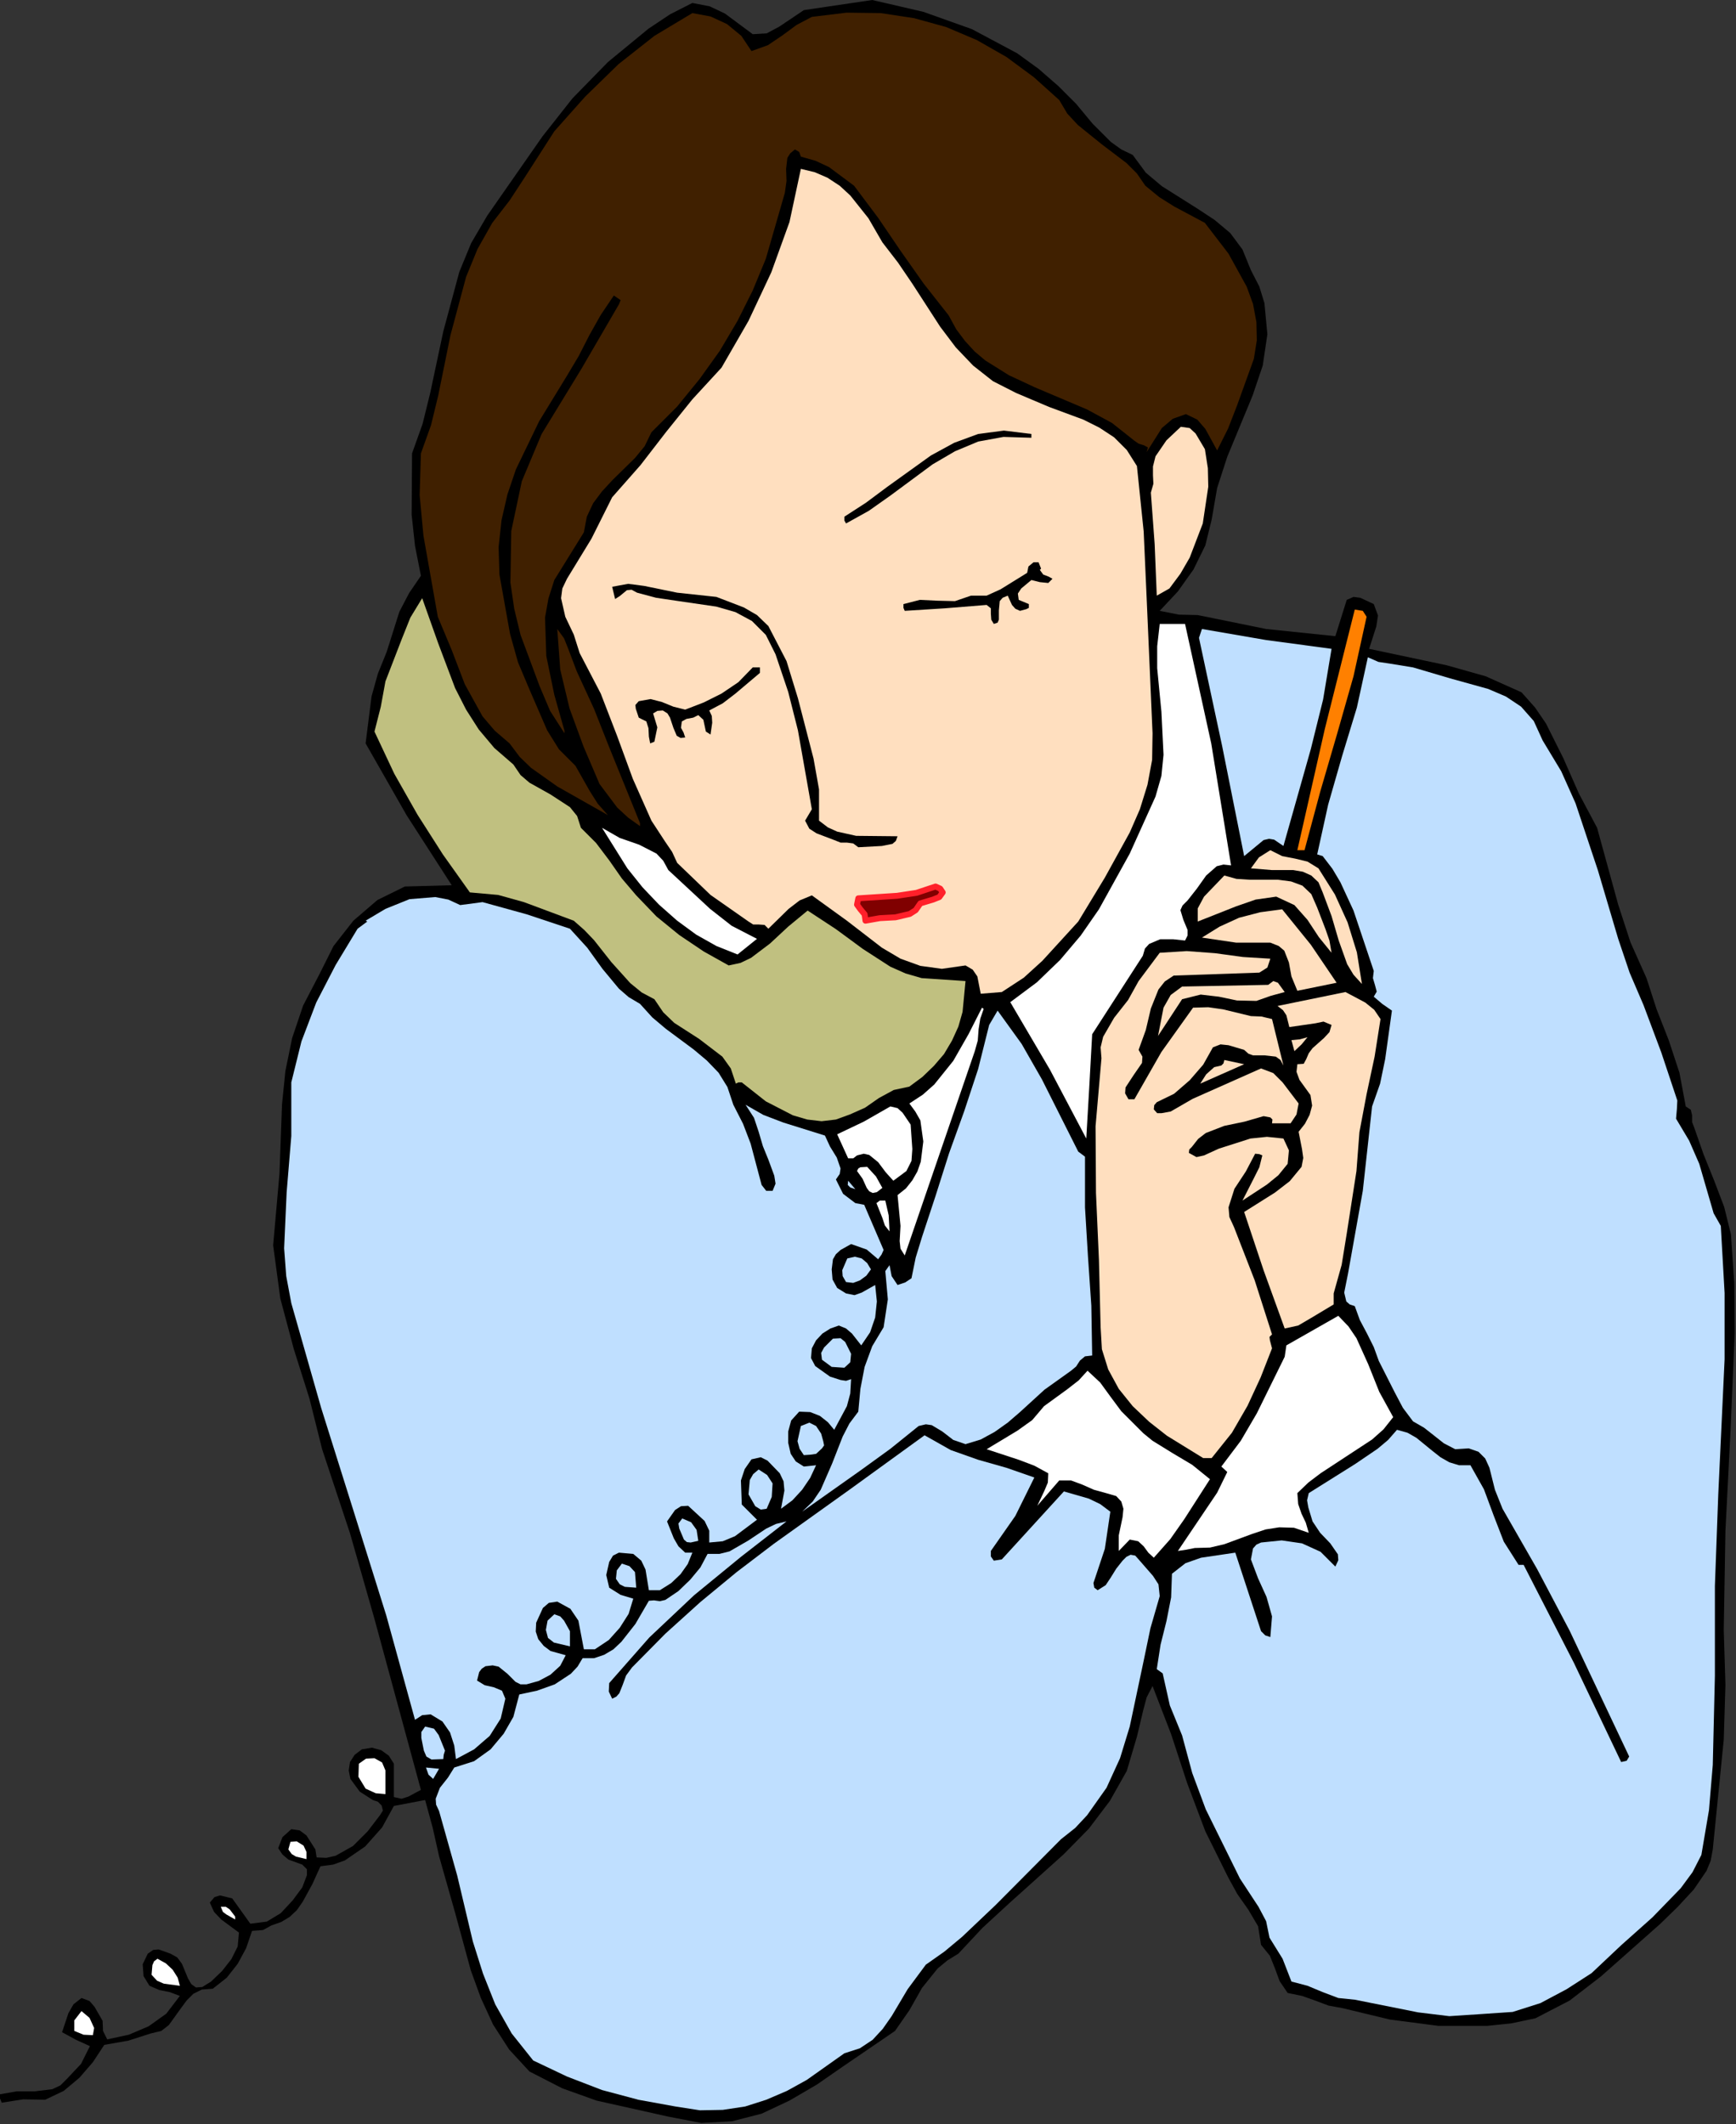 <?xml version="1.0" encoding="UTF-8" standalone="no"?>
<svg
   xmlns:dc="http://purl.org/dc/elements/1.1/"
   xmlns:cc="http://creativecommons.org/ns#"
   xmlns:rdf="http://www.w3.org/1999/02/22-rdf-syntax-ns#"
   xmlns:svg="http://www.w3.org/2000/svg"
   xmlns="http://www.w3.org/2000/svg"
   xmlns:sodipodi="http://sodipodi.sourceforge.net/DTD/sodipodi-0.dtd"
   xmlns:inkscape="http://www.inkscape.org/namespaces/inkscape"
   version="1.0"
   width="104.445mm"
   height="127.813mm"
   id="svg104"
   sodipodi:docname="JBIZ039.WMF">
  <rect width="100%" height="100%" fill="#333333" stroke="none"/>
  <sodipodi:namedview
     pagecolor="#ffffff"
     bordercolor="#666666"
     borderopacity="1"
     objecttolerance="10"
     gridtolerance="10"
     guidetolerance="10"
     inkscape:pageopacity="0"
     inkscape:pageshadow="2"
     inkscape:window-width="640"
     inkscape:window-height="480"
     id="namedview106" />
  <defs
     id="defs6">
    <clipPath
       clipPathUnits="userSpaceOnUse"
       id="clipWmfPath1">
      <path
         d="M 0,0 L 394.656,0 L 394.656,482.976 L 0,482.976 z"
         id="path2" />
    </clipPath>
    <pattern
       id="WMFhbasepattern"
       patternUnits="userSpaceOnUse"
       width="6"
       height="6"
       x="0"
       y="0" />
  </defs>
  <path
     style="fill:#000000;fill-rule:evenodd;fill-opacity:1;stroke:none;"
     clip-path="url(#clipWmfPath1)"
     d="  M 240.672,19.584   L 244.704,23.616   L 248.448,28.128   L 252.576,32.256   L 254.976,33.984   L 257.568,35.232   L 260.544,39.264   L 264.192,42.336   L 272.256,47.424   L 276.192,50.016   L 279.744,52.992   L 282.528,56.736   L 284.448,61.44   L 286.368,65.184   L 287.52,68.928   L 288.192,76.032   L 287.136,83.136   L 284.832,89.952   L 279.072,103.872   L 276.768,110.976   L 275.52,118.176   L 274.08,124.032   L 271.392,129.504   L 267.84,134.496   L 263.712,138.912   L 268.032,139.776   L 272.352,139.872   L 287.904,143.04   L 303.648,144.672   L 306.24,136.416   L 307.776,135.744   L 309.312,135.936   L 312.384,137.376   L 313.344,139.968   L 312.96,142.464   L 311.328,147.552   L 328.992,151.296   L 337.824,153.792   L 345.984,157.44   L 349.056,160.896   L 351.552,164.544   L 355.488,172.416   L 359.04,180.48   L 363.168,188.256   L 367.968,205.728   L 370.752,214.272   L 374.4,222.432   L 376.704,229.536   L 379.488,236.64   L 381.888,243.936   L 383.328,251.616   L 384.48,252.384   L 384.768,253.632   L 384.768,255.168   L 385.248,256.416   L 387.36,262.464   L 389.76,268.416   L 392.064,274.464   L 393.6,280.704   L 394.368,291.936   L 394.464,303.072   L 393.504,325.44   L 392.352,348.096   L 391.968,370.656   L 392.352,383.136   L 391.968,395.616   L 389.472,420.576   L 388.992,423.168   L 388.032,425.472   L 385.152,429.696   L 381.504,433.632   L 377.568,437.472   L 364.032,449.472   L 356.928,454.944   L 349.152,458.976   L 343.68,460.128   L 338.208,460.704   L 327.072,460.704   L 316.032,459.264   L 305.28,456.672   L 302.112,456.096   L 299.04,454.944   L 296.064,453.888   L 292.8,453.216   L 290.976,450.528   L 289.92,447.648   L 288.768,444.768   L 286.752,442.272   L 286.08,438.048   L 283.872,434.304   L 281.376,430.752   L 279.264,426.912   L 274.08,416.448   L 269.952,405.504   L 266.304,394.368   L 262.08,383.424   L 260.736,386.016   L 259.968,388.896   L 258.528,394.944   L 256.224,402.72   L 252.384,409.536   L 247.584,415.872   L 241.824,421.728   L 229.44,432.864   L 223.392,438.432   L 217.92,444.288   L 215.424,445.824   L 213.216,447.648   L 209.664,452.064   L 206.784,457.152   L 203.52,461.856   L 191.712,469.92   L 185.76,474.048   L 179.52,477.696   L 173.184,480.672   L 166.464,482.4   L 159.456,482.784   L 151.968,481.344   L 135.648,477.696   L 127.872,474.912   L 120.384,471.072   L 115.776,466.08   L 112.128,460.416   L 109.344,454.368   L 107.04,448.032   L 103.488,434.976   L 99.84,422.112   L 98.4,415.68   L 96.672,409.344   L 89.568,410.688   L 86.88,415.584   L 83.04,419.904   L 78.432,423.072   L 75.744,424.032   L 72.864,424.416   L 71.04,428.448   L 68.832,432.48   L 67.488,434.4   L 65.856,435.936   L 63.936,437.088   L 61.728,437.856   L 59.808,438.912   L 57.312,439.104   L 55.968,443.04   L 54.048,446.592   L 51.552,449.76   L 48.384,452.256   L 45.888,452.448   L 43.968,453.408   L 42.432,454.944   L 41.088,456.768   L 38.4,460.512   L 36.672,461.856   L 34.272,462.432   L 29.184,464.064   L 23.712,465.024   L 21.12,468.96   L 18.048,472.512   L 14.496,475.488   L 10.272,477.504   L 5.28,477.408   L 0.384,478.176   L 0,477.216   L 0,476.256   L 3.84,475.584   L 7.968,475.584   L 11.904,475.104   L 13.728,474.24   L 15.264,472.704   L 18.432,469.344   L 20.448,465.312   L 17.28,463.872   L 14.112,462.144   L 15.552,457.824   L 16.704,455.808   L 18.528,454.368   L 20.352,455.04   L 21.504,456.384   L 23.328,459.552   L 23.424,461.856   L 24.384,463.776   L 29.28,462.72   L 33.792,460.8   L 37.824,457.92   L 40.896,453.888   L 38.592,453.024   L 36.192,452.544   L 33.984,451.584   L 32.64,449.376   L 32.448,446.688   L 33.6,444.288   L 34.848,443.424   L 36.096,443.328   L 38.784,444.288   L 40.32,445.152   L 41.376,446.592   L 42.72,449.856   L 43.488,451.2   L 44.544,451.968   L 45.984,451.872   L 48,450.624   L 50.496,448.224   L 52.608,445.536   L 54.048,442.656   L 54.336,439.488   L 50.304,436.512   L 48.672,434.784   L 47.712,432.672   L 48.768,431.424   L 50.016,431.04   L 52.8,431.712   L 56.928,437.472   L 60.672,436.992   L 63.84,435.072   L 66.528,432.192   L 68.736,429.216   L 69.792,426.432   L 69.792,425.088   L 68.736,424.032   L 65.568,422.88   L 64.224,421.728   L 63.264,420.288   L 64.224,417.792   L 66.24,415.968   L 68.16,416.256   L 69.696,417.408   L 71.712,420.576   L 72,422.4   L 74.208,422.496   L 76.32,422.016   L 80.256,419.808   L 83.616,416.448   L 86.4,412.8   L 87.072,411.744   L 86.784,410.592   L 85.92,409.728   L 84.768,409.344   L 81.792,407.424   L 79.68,404.544   L 79.296,402.624   L 79.584,400.704   L 80.64,399.072   L 82.272,397.824   L 84.576,397.44   L 86.688,398.016   L 88.416,399.264   L 89.568,401.088   L 89.568,408.672   L 91.296,409.056   L 92.832,408.576   L 95.712,407.04   L 85.152,368.16   L 79.584,348.672   L 73.248,329.568   L 70.368,318.048   L 66.816,306.816   L 63.744,295.296   L 62.112,283.2   L 63.552,266.88   L 64.128,251.136   L 64.896,243.552   L 66.432,236.064   L 68.928,228.672   L 72.672,221.472   L 75.84,215.136   L 80.352,209.376   L 85.824,204.672   L 92.064,201.6   L 102.72,201.312   L 92.448,185.376   L 83.136,169.056   L 84.48,158.4   L 85.92,153.216   L 87.936,148.224   L 90.816,139.104   L 93.024,134.88   L 95.712,130.944   L 94.368,124.128   L 93.6,117.024   L 93.696,103.104   L 96.096,96.384   L 97.824,89.376   L 100.8,75.36   L 104.448,61.824   L 107.136,55.296   L 110.784,49.056   L 123.36,31.008   L 130.176,22.368   L 138.24,14.112   L 147.456,6.528   L 152.352,3.264   L 157.44,0.672   L 161.376,1.44   L 164.832,3.072   L 171.168,7.776   L 174.336,7.584   L 177.216,6.048   L 182.784,2.304   L 198.336,0   L 209.952,2.688   L 220.992,6.624   L 231.264,12.096   L 236.16,15.648   L 240.672,19.584  z "
     id="path8" />
  <path
     style="fill:#402000;fill-rule:evenodd;fill-opacity:1;stroke:none;"
     clip-path="url(#clipWmfPath1)"
     d="  M 240.864,22.752   L 242.688,25.824   L 245.088,28.416   L 250.56,32.832   L 256.128,37.056   L 258.528,39.456   L 260.448,42.24   L 263.616,44.832   L 266.976,46.944   L 273.984,50.688   L 279.36,57.696   L 283.488,65.184   L 284.928,69.12   L 285.696,73.248   L 285.792,77.376   L 285.12,81.6   L 281.28,92.256   L 279.264,97.44   L 276.768,102.432   L 274.08,97.536   L 272.256,95.424   L 269.664,94.176   L 266.688,95.232   L 264.192,97.344   L 260.736,102.816   L 261.024,101.76   L 260.16,101.28   L 258.912,100.896   L 257.952,100.224   L 252.864,96.192   L 247.2,93.12   L 235.2,88.032   L 229.44,85.344   L 224.064,81.984   L 221.664,79.968   L 219.456,77.568   L 217.44,74.88   L 215.712,71.712   L 210.048,64.512   L 204.768,57.024   L 199.68,49.536   L 194.208,42.24   L 188.544,38.016   L 185.472,36.576   L 182.112,35.616   L 181.728,34.56   L 180.768,33.984   L 179.712,34.848   L 179.04,35.904   L 178.752,38.4   L 178.848,41.184   L 178.464,43.872   L 174.144,58.848   L 171.168,66.048   L 167.712,72.96   L 163.68,79.776   L 159.072,86.208   L 153.984,92.448   L 148.128,98.304   L 146.592,101.472   L 144.384,104.16   L 139.296,109.152   L 136.896,111.744   L 134.88,114.432   L 133.44,117.504   L 132.768,121.056   L 126.048,131.904   L 124.704,136.128   L 123.936,140.448   L 124.224,149.184   L 126.048,158.016   L 128.352,166.176   L 128.352,166.752   L 125.088,161.664   L 122.688,156   L 118.368,144.384   L 116.928,138.432   L 116.064,132.48   L 116.256,120.768   L 118.656,109.44   L 123.168,98.688   L 132.192,83.904   L 140.736,69.216   L 141.12,68.256   L 139.584,67.2   L 136.608,71.616   L 134.016,76.224   L 131.616,80.928   L 128.928,85.44   L 122.592,95.808   L 117.312,106.752   L 115.392,112.416   L 114.048,118.272   L 113.376,124.416   L 113.568,130.656   L 115.968,144.096   L 117.792,150.624   L 120.384,156.768   L 124.416,166.08   L 127.104,170.4   L 130.848,174.144   L 134.112,179.904   L 135.936,182.784   L 138.24,185.376   L 126.72,178.848   L 120.768,174.624   L 118.176,172.128   L 115.872,169.056   L 112.512,166.176   L 109.728,162.912   L 105.696,155.616   L 102.72,147.84   L 99.552,140.256   L 96.288,121.824   L 95.424,112.608   L 95.712,103.104   L 98.016,96.672   L 99.648,89.952   L 102.432,76.224   L 105.984,62.976   L 108.576,56.64   L 111.936,50.688   L 115.872,45.6   L 119.328,40.32   L 126.048,29.856   L 133.056,21.984   L 140.64,14.592   L 148.8,8.16   L 157.44,2.976   L 161.568,3.744   L 165.312,5.472   L 168.576,8.16   L 170.88,11.616   L 174.624,10.272   L 177.888,8.064   L 181.152,5.664   L 184.608,3.84   L 192.48,2.88   L 200.256,2.976   L 207.84,4.128   L 215.136,6.144   L 222.144,9.12   L 228.864,12.96   L 235.104,17.568   L 240.864,22.752  z "
     id="path10" />
  <path
     style="fill:#ffdfbf;fill-rule:evenodd;fill-opacity:1;stroke:none;"
     clip-path="url(#clipWmfPath1)"
     d="  M 200.64,55.104   L 204.192,59.712   L 207.456,64.512   L 213.792,74.304   L 217.344,79.008   L 221.28,83.136   L 225.792,86.688   L 231.072,89.376   L 238.56,92.544   L 246.336,95.424   L 249.984,97.248   L 253.344,99.456   L 256.224,102.336   L 258.528,105.984   L 260.064,120.864   L 260.736,135.936   L 262.08,166.752   L 261.984,172.8   L 260.928,178.464   L 259.2,184.032   L 256.896,189.312   L 251.232,199.584   L 245.184,209.568   L 237.024,218.496   L 232.8,222.336   L 227.808,225.6   L 223.008,225.984   L 222.24,222.048   L 221.184,220.512   L 219.552,219.552   L 214.176,220.32   L 209.28,219.648   L 204.768,218.016   L 200.544,215.52   L 192.576,209.376   L 184.608,203.616   L 181.824,204.768   L 179.328,206.688   L 174.72,211.2   L 173.856,210.336   L 172.512,210.24   L 171.264,210.24   L 170.208,209.568   L 161.568,203.52   L 153.984,196.224   L 152.832,193.728   L 151.2,191.328   L 148.128,186.624   L 143.904,177.12   L 140.352,167.424   L 136.608,157.728   L 131.808,148.512   L 130.464,144.288   L 128.544,140.256   L 127.584,136.032   L 127.872,133.824   L 128.928,131.616   L 134.496,122.496   L 139.2,113.088   L 145.632,105.792   L 151.488,98.208   L 157.44,90.816   L 164.064,83.616   L 170.208,72.96   L 175.392,61.92   L 179.52,50.496   L 182.112,38.4   L 185.28,39.168   L 188.16,40.416   L 190.944,42.24   L 193.344,44.448   L 197.472,49.632   L 200.64,55.104  z "
     id="path12" />
  <path
     style="fill:#ffdfbf;fill-rule:evenodd;fill-opacity:1;stroke:none;"
     clip-path="url(#clipWmfPath1)"
     d="  M 273.984,102.144   L 274.656,106.464   L 274.752,110.688   L 273.504,119.04   L 270.528,126.816   L 268.416,130.464   L 265.92,133.824   L 263.04,135.456   L 262.56,123.744   L 261.696,112.032   L 262.272,110.016   L 262.176,108.096   L 262.176,106.08   L 262.752,103.776   L 265.248,100.128   L 268.512,97.056   L 270.528,97.344   L 271.872,98.592   L 273.984,102.144  z "
     id="path14" />
  <path
     style="fill:#000000;fill-rule:evenodd;fill-opacity:1;stroke:none;"
     clip-path="url(#clipWmfPath1)"
     d="  M 234.528,98.688   L 234.528,99.552   L 228.192,99.36   L 222.432,100.416   L 217.152,102.624   L 212.064,105.6   L 202.464,112.704   L 197.568,116.16   L 192.384,119.04   L 192,118.368   L 192,117.504   L 196.896,114.336   L 201.792,110.688   L 211.68,103.584   L 216.96,100.704   L 222.432,98.688   L 228.288,97.92   L 234.528,98.688  z "
     id="path16" />
  <path
     style="fill:#000000;fill-rule:evenodd;fill-opacity:1;stroke:none;"
     clip-path="url(#clipWmfPath1)"
     d="  M 236.736,129.312   L 236.448,129.6   L 237.216,130.656   L 238.464,131.136   L 239.328,131.616   L 238.368,132.576   L 236.448,132.384   L 234.528,131.904   L 232.224,133.824   L 231.456,134.976   L 231.648,136.416   L 233.952,137.376   L 233.952,138.24   L 233.376,138.528   L 231.936,138.912   L 230.88,138.432   L 230.112,137.568   L 229.152,135.456   L 228,135.936   L 227.328,136.704   L 227.136,138.816   L 227.136,140.928   L 226.848,141.6   L 225.984,141.888   L 225.408,140.928   L 225.312,139.584   L 225.312,138.336   L 224.352,137.568   L 214.848,138.336   L 205.728,138.912   L 205.44,138.24   L 205.44,137.376   L 209.184,136.416   L 213.12,136.608   L 217.152,136.704   L 220.8,135.456   L 224.352,135.456   L 227.52,134.016   L 233.568,130.272   L 233.856,128.832   L 235.008,127.872   L 236.16,127.872   L 236.736,129.312  z "
     id="path18" />
  <path
     style="fill:#000000;fill-rule:evenodd;fill-opacity:1;stroke:none;"
     clip-path="url(#clipWmfPath1)"
     d="  M 162.912,135.744   L 169.152,138.144   L 172.128,139.872   L 174.72,142.368   L 178.848,150.336   L 181.44,158.784   L 184.992,172.512   L 186.24,179.52   L 186.24,186.624   L 188.256,188.16   L 190.368,189.12   L 194.688,190.08   L 204.096,190.176   L 203.712,191.232   L 202.944,191.904   L 200.544,192.384   L 195.168,192.672   L 194.016,191.808   L 192.576,191.616   L 191.136,191.616   L 189.696,191.04   L 185.664,189.504   L 184.032,188.448   L 183.072,186.624   L 184.608,184.032   L 181.44,166.08   L 179.232,157.344   L 176.352,148.8   L 174.144,144.384   L 170.976,141.216   L 167.232,139.2   L 162.912,137.952   L 153.696,136.608   L 149.184,135.936   L 144.864,134.784   L 143.616,134.112   L 142.56,134.208   L 140.928,135.552   L 139.872,136.224   L 139.2,133.44   L 142.848,132.768   L 146.496,133.248   L 153.984,134.784   L 162.912,135.744  z "
     id="path20" />
  <path
     style="fill:#c0c080;fill-rule:evenodd;fill-opacity:1;stroke:none;"
     clip-path="url(#clipWmfPath1)"
     d="  M 116.736,173.856   L 118.368,176.256   L 120.384,177.984   L 125.184,180.672   L 129.6,183.552   L 131.232,185.568   L 132.096,188.256   L 135.552,191.712   L 138.528,195.648   L 141.408,199.776   L 144.672,203.616   L 149.28,208.416   L 154.464,212.64   L 160.032,216.384   L 165.696,219.552   L 168.384,218.976   L 170.784,217.824   L 175.104,214.56   L 179.232,210.72   L 183.648,207.072   L 190.08,211.296   L 196.224,215.808   L 202.464,219.84   L 205.92,221.376   L 209.568,222.432   L 219.552,223.104   L 218.88,230.112   L 217.92,233.472   L 216.48,236.64   L 214.656,239.712   L 212.352,242.4   L 209.76,244.896   L 206.784,247.104   L 203.232,247.872   L 199.872,249.696   L 196.704,251.904   L 193.248,253.44   L 190.08,254.592   L 186.816,254.976   L 183.552,254.592   L 180.288,253.632   L 174.144,250.464   L 168.672,246.144   L 167.904,246.144   L 167.328,246.432   L 166.176,242.976   L 164.256,240.288   L 158.976,236.256   L 153.312,232.608   L 150.816,230.208   L 148.8,227.232   L 145.92,225.696   L 143.328,223.584   L 139.008,218.784   L 135.072,213.792   L 132.864,211.488   L 130.464,209.376   L 119.136,205.152   L 113.28,203.52   L 106.848,202.944   L 100.704,194.304   L 94.944,185.28   L 89.664,175.968   L 85.152,166.368   L 86.592,160.704   L 87.648,154.944   L 91.392,145.248   L 93.312,140.448   L 96,136.032   L 99.648,146.304   L 103.488,156.48   L 105.984,161.376   L 108.864,165.888   L 112.416,170.112   L 116.736,173.856  z "
     id="path22" />
  <path
     style="fill:#ff8000;fill-rule:evenodd;fill-opacity:1;stroke:none;"
     clip-path="url(#clipWmfPath1)"
     d="  M 310.752,140.256   L 307.776,153.792   L 304.032,166.944   L 300.192,180.096   L 296.64,193.344   L 295.008,193.344   L 301.248,165.792   L 308.064,138.624   L 309.888,138.912   L 310.752,140.256  z "
     id="path24" />
  <path
     style="fill:#ffffff;fill-rule:evenodd;fill-opacity:1;stroke:none;"
     clip-path="url(#clipWmfPath1)"
     d="  M 269.472,141.888   L 275.424,169.056   L 279.936,196.8   L 278.208,196.608   L 276.672,196.992   L 274.272,199.104   L 272.16,202.08   L 270.048,204.768   L 268.896,205.92   L 268.416,206.976   L 269.088,209.184   L 270.048,211.488   L 270.048,212.736   L 269.472,213.888   L 266.784,213.6   L 263.808,213.6   L 261.312,214.656   L 260.352,215.712   L 259.872,217.344   L 248.352,235.2   L 247.68,247.392   L 247.008,258.912   L 238.752,243.264   L 229.728,227.904   L 235.776,223.392   L 241.056,218.304   L 245.76,212.736   L 249.888,206.784   L 256.896,194.112   L 262.752,181.152   L 264.096,176.448   L 264.576,171.648   L 264.096,161.856   L 263.136,151.968   L 263.136,146.976   L 263.712,141.888   L 269.472,141.888  z "
     id="path26" />
  <path
     style="fill:#402000;fill-rule:evenodd;fill-opacity:1;stroke:none;"
     clip-path="url(#clipWmfPath1)"
     d="  M 131.136,152.64   L 135.072,161.184   L 138.528,169.92   L 145.536,187.2   L 145.536,187.872   L 142.848,185.952   L 140.352,183.648   L 136.32,178.272   L 132.672,169.728   L 129.504,161.088   L 127.392,152.256   L 126.72,143.04   L 128.256,145.152   L 129.216,147.552   L 131.136,152.64  z "
     id="path28" />
  <path
     style="fill:#bfdfff;fill-rule:evenodd;fill-opacity:1;stroke:none;"
     clip-path="url(#clipWmfPath1)"
     d="  M 302.784,147.552   L 300.864,159.072   L 298.08,170.304   L 291.84,192.384   L 289.728,190.944   L 288.576,190.752   L 287.328,191.04   L 282.912,194.688   L 277.92,169.728   L 272.64,145.056   L 273.312,143.04   L 287.808,145.536   L 302.784,147.552  z "
     id="path30" />
  <path
     style="fill:#bfdfff;fill-rule:evenodd;fill-opacity:1;stroke:none;"
     clip-path="url(#clipWmfPath1)"
     d="  M 321.312,151.776   L 329.76,154.272   L 338.4,156.672   L 342.432,158.4   L 345.888,160.704   L 348.768,163.968   L 350.784,168.384   L 355.008,175.392   L 358.272,182.688   L 363.36,197.952   L 367.968,213.504   L 370.56,221.184   L 373.728,228.576   L 377.76,239.328   L 381.408,250.272   L 381.312,252.192   L 381.12,254.4   L 384.096,259.392   L 386.4,264.672   L 389.664,275.904   L 391.296,278.784   L 392.16,294.048   L 392.16,309.12   L 390.72,339.84   L 389.952,360.672   L 389.952,381.12   L 389.472,401.376   L 388.608,411.648   L 386.88,421.824   L 384.864,425.76   L 382.176,429.408   L 375.744,436.032   L 368.64,442.368   L 361.92,448.704   L 356.256,452.352   L 350.304,455.52   L 343.968,457.536   L 336.864,458.016   L 329.568,458.496   L 322.464,457.632   L 308.064,454.752   L 304.32,454.368   L 300.768,453.024   L 297.312,451.584   L 293.664,450.624   L 291.648,445.44   L 288.672,440.64   L 287.904,436.896   L 286.176,433.632   L 281.952,427.2   L 274.176,411.456   L 271.104,403.2   L 268.8,394.656   L 266.016,387.84   L 264.384,380.544   L 263.04,379.584   L 263.904,374.016   L 265.248,368.64   L 266.304,363.264   L 266.496,357.888   L 269.568,355.488   L 273.12,354.24   L 280.896,353.088   L 286.752,370.944   L 287.712,371.904   L 288.864,372.288   L 289.248,367.584   L 288,363.168   L 286.08,358.944   L 284.448,354.624   L 284.928,352.128   L 285.696,351.264   L 286.752,350.784   L 291.456,350.304   L 296.064,350.976   L 300.288,352.896   L 303.648,356.256   L 304.32,354.816   L 304.224,353.472   L 302.496,350.976   L 300.192,348.576   L 298.464,345.984   L 297.504,342.816   L 297.216,341.184   L 297.6,339.552   L 308.16,332.928   L 313.248,329.472   L 315.648,327.456   L 317.664,325.152   L 320.064,325.824   L 322.08,326.976   L 325.728,329.952   L 327.552,331.392   L 329.568,332.544   L 331.776,333.216   L 334.368,333.216   L 337.44,338.688   L 339.648,344.64   L 341.952,350.592   L 345.312,355.872   L 346.464,355.872   L 357.888,378.144   L 368.64,400.704   L 369.888,400.416   L 370.464,399.456   L 356.928,370.848   L 349.536,356.832   L 341.664,343.104   L 339.936,338.784   L 338.688,333.792   L 337.728,331.68   L 336.192,330.144   L 333.984,329.376   L 330.912,329.568   L 328.32,328.224   L 326.016,326.4   L 323.808,324.672   L 321.312,323.232   L 319.008,320.16   L 317.184,316.704   L 313.536,309.504   L 312.384,306.336   L 310.848,303.264   L 309.216,300.192   L 308.064,297.024   L 306.912,296.64   L 306.144,295.968   L 305.664,293.952   L 306.528,289.632   L 309.888,270.816   L 312,251.616   L 313.824,246.432   L 314.976,240.864   L 316.512,229.824   L 314.304,228.288   L 312.384,226.656   L 313.056,225.504   L 312.672,224.064   L 312.192,222.432   L 312.384,220.8   L 307.776,207.072   L 304.8,200.64   L 302.976,197.568   L 300.768,194.688   L 299.52,194.304   L 302.016,182.976   L 305.184,171.936   L 308.544,160.896   L 311.04,149.472   L 313.44,150.528   L 316.032,150.912   L 321.312,151.776  z "
     id="path32" />
  <path
     style="fill:#000000;fill-rule:evenodd;fill-opacity:1;stroke:none;"
     clip-path="url(#clipWmfPath1)"
     d="  M 172.8,153.024   L 167.232,157.728   L 164.352,159.936   L 161.28,161.568   L 161.856,162.816   L 161.952,164.352   L 161.568,167.04   L 160.512,166.368   L 160.224,165.024   L 159.936,163.68   L 158.784,162.624   L 157.632,163.2   L 156.096,163.488   L 155.04,164.064   L 154.848,165.504   L 155.424,166.56   L 155.808,167.712   L 154.752,167.808   L 153.888,167.328   L 153.12,165.504   L 152.352,163.2   L 151.776,162.24   L 150.72,161.568   L 149.472,161.664   L 148.512,162.24   L 149.472,165.408   L 148.8,168.672   L 147.84,169.056   L 147.552,167.52   L 147.456,165.6   L 146.976,164.064   L 145.248,163.2   L 144.576,161.184   L 144.48,160.32   L 145.248,159.456   L 147.936,158.976   L 150.528,159.648   L 153.12,160.704   L 155.808,161.376   L 160.032,159.744   L 164.064,157.728   L 167.904,155.136   L 171.168,151.776   L 172.8,151.776   L 172.8,153.024  z "
     id="path34" />
  <path
     style="fill:#ffffff;fill-rule:evenodd;fill-opacity:1;stroke:none;"
     clip-path="url(#clipWmfPath1)"
     d="  M 151.968,197.856   L 161.472,206.688   L 166.368,210.528   L 172.128,213.504   L 167.712,217.056   L 162.912,215.136   L 158.304,212.544   L 153.984,209.376   L 149.856,205.728   L 146.112,201.792   L 142.656,197.472   L 136.896,188.256   L 140.928,190.56   L 145.344,192.096   L 149.28,194.112   L 150.816,195.744   L 151.968,197.856  z "
     id="path36" />
  <path
     style="fill:#ffdfbf;fill-rule:evenodd;fill-opacity:1;stroke:none;"
     clip-path="url(#clipWmfPath1)"
     d="  M 299.808,197.472   L 303.552,203.424   L 306.432,209.76   L 308.544,216.576   L 309.696,223.776   L 307.776,221.664   L 306.336,219.264   L 304.416,213.888   L 302.784,208.32   L 300.768,202.944   L 299.808,200.64   L 298.176,199.104   L 296.256,198.24   L 294.048,197.856   L 289.152,197.856   L 284.448,197.472   L 286.272,194.976   L 288.864,193.344   L 291.552,194.688   L 294.528,195.264   L 297.312,195.936   L 299.808,197.472  z "
     id="path38" />
  <path
     style="fill:#ffdfbf;fill-rule:evenodd;fill-opacity:1;stroke:none;"
     clip-path="url(#clipWmfPath1)"
     d="  M 299.52,206.4   L 301.44,211.392   L 302.304,213.888   L 302.784,216.672   L 299.904,213.12   L 297.312,209.184   L 294.336,205.824   L 290.208,203.904   L 285.504,204.576   L 281.088,206.112   L 272.352,209.568   L 272.352,206.592   L 273.792,203.904   L 278.4,199.104   L 281.184,199.872   L 284.256,200.064   L 290.592,200.064   L 293.568,200.448   L 296.16,201.408   L 298.176,203.328   L 299.52,206.4  z "
     id="path40" />
  <path
     style="fill:#800000;fill-rule:evenodd;fill-opacity:1;stroke:#ff202a;stroke-width:1.344px;stroke-linecap:round;stroke-linejoin:round;stroke-miterlimit:4;stroke-dasharray:none;stroke-opacity:1;"
     clip-path="url(#clipWmfPath1)"
     d="  M 214.368,202.944   L 213.6,204   L 212.16,204.576   L 209.28,205.44   L 208.224,206.976   L 206.88,207.84   L 203.616,208.608   L 200.064,208.8   L 196.8,209.376   L 196.608,207.936   L 195.648,206.784   L 194.88,205.728   L 195.168,204.288   L 204,203.712   L 208.416,203.04   L 212.736,201.6   L 213.792,202.08   L 214.368,202.944  z "
     id="path42" />
  <path
     style="fill:#bfdfff;fill-rule:evenodd;fill-opacity:1;stroke:none;"
     clip-path="url(#clipWmfPath1)"
     d="  M 109.728,205.152   L 119.808,207.936   L 129.6,211.2   L 133.536,215.52   L 136.992,220.32   L 140.736,224.832   L 142.944,226.752   L 145.536,228.288   L 148.32,231.36   L 151.392,233.952   L 157.728,238.656   L 160.704,241.152   L 163.392,243.936   L 165.408,247.2   L 166.752,251.232   L 168.96,255.552   L 170.688,260.064   L 173.184,269.472   L 174.24,270.816   L 175.68,270.816   L 176.352,269.184   L 176.064,267.36   L 174.72,263.712   L 173.472,260.64   L 172.512,257.376   L 171.456,254.208   L 169.536,251.232   L 173.568,253.536   L 178.08,255.264   L 187.584,258.24   L 188.736,260.736   L 190.272,263.232   L 191.136,265.728   L 190.944,266.976   L 190.08,268.224   L 191.712,271.488   L 194.496,273.6   L 196.512,273.984   L 200.928,284.256   L 200.448,285.312   L 199.68,286.368   L 197.088,284.16   L 193.536,282.912   L 191.136,284.256   L 190.08,285.216   L 189.408,286.368   L 189.12,288.672   L 189.312,290.976   L 190.368,292.896   L 192.384,294.144   L 194.304,294.528   L 195.936,293.952   L 199.008,292.224   L 199.392,295.968   L 199.008,299.616   L 197.856,302.976   L 195.84,305.952   L 193.728,303.264   L 192.384,302.112   L 190.752,301.44   L 188.832,302.112   L 187.008,303.264   L 185.568,304.8   L 184.608,306.624   L 184.416,308.832   L 185.376,310.656   L 188.736,313.056   L 191.136,313.824   L 192.384,314.016   L 193.536,313.632   L 193.344,316.896   L 192.576,319.776   L 189.696,325.152   L 188.256,323.424   L 186.432,321.984   L 184.224,321.12   L 181.728,321.024   L 179.904,323.04   L 179.232,325.536   L 179.232,328.128   L 179.808,330.624   L 180.96,332.352   L 182.784,333.504   L 185.568,333.216   L 184.224,336.096   L 182.4,338.784   L 180.192,341.184   L 177.6,343.104   L 178.368,338.976   L 178.176,336.864   L 177.312,335.04   L 174.528,332.16   L 172.992,331.392   L 170.88,331.872   L 169.344,334.08   L 168.48,336.672   L 168.672,342.144   L 172.128,345.6   L 167.136,349.344   L 164.352,350.496   L 161.28,350.784   L 161.28,348.096   L 160.224,345.888   L 156.48,342.432   L 154.848,342.528   L 153.504,343.392   L 151.68,345.984   L 153.216,349.824   L 154.272,351.648   L 155.808,353.088   L 157.44,353.088   L 156.384,355.68   L 154.752,357.984   L 152.64,360   L 150.048,361.632   L 147.552,361.632   L 146.784,356.928   L 145.824,354.912   L 144,353.376   L 140.736,353.088   L 139.392,353.76   L 138.528,355.2   L 137.856,358.176   L 138.528,361.056   L 141.12,362.688   L 144,363.552   L 142.944,367.008   L 140.928,370.176   L 138.432,372.96   L 135.264,375.072   L 132.768,375.072   L 131.52,368.544   L 129.696,365.856   L 126.72,364.224   L 124.8,364.512   L 123.456,365.664   L 121.92,369.024   L 121.824,371.04   L 122.4,372.768   L 123.648,374.304   L 125.184,375.456   L 128.64,376.416   L 127.392,378.816   L 125.184,380.832   L 122.496,382.272   L 119.712,383.04   L 118.368,383.04   L 117.216,382.464   L 115.392,380.64   L 113.376,379.008   L 112.032,378.72   L 110.4,378.912   L 109.536,379.488   L 108.96,380.256   L 108.48,382.176   L 110.208,383.232   L 112.32,383.712   L 114.144,384.48   L 114.912,386.304   L 113.856,390.816   L 111.36,394.752   L 107.808,397.824   L 103.68,400.032   L 103.296,396.96   L 102.336,393.984   L 100.608,391.488   L 97.92,389.856   L 96,390.048   L 94.368,391.104   L 87.84,367.392   L 80.448,343.776   L 73.056,320.256   L 66.24,296.352   L 65.088,290.208   L 64.608,283.872   L 65.184,271.104   L 66.24,258.336   L 66.24,246.144   L 68.544,236.832   L 71.904,228   L 76.32,219.456   L 81.312,211.2   L 83.52,209.568   L 83.136,209.376   L 87.648,206.688   L 93.12,204.48   L 98.976,204   L 101.952,204.576   L 104.64,205.824   L 109.728,205.152  z "
     id="path44" />
  <path
     style="fill:#ffdfbf;fill-rule:evenodd;fill-opacity:1;stroke:none;"
     clip-path="url(#clipWmfPath1)"
     d="  M 291.552,206.784   L 298.08,214.848   L 303.936,223.488   L 295.008,225.312   L 293.664,222.048   L 293.088,218.88   L 292.032,216.192   L 290.784,215.136   L 288.864,214.368   L 281.088,214.368   L 273.312,213.216   L 277.344,210.72   L 281.76,208.704   L 286.56,207.456   L 291.552,206.784  z "
     id="path46" />
  <path
     style="fill:#ffdfbf;fill-rule:evenodd;fill-opacity:1;stroke:none;"
     clip-path="url(#clipWmfPath1)"
     d="  M 288.864,218.016   L 288.192,220.032   L 286.368,221.184   L 266.88,221.856   L 264.864,223.2   L 263.424,225.024   L 261.696,229.344   L 260.544,234.24   L 258.912,238.752   L 259.776,240.288   L 259.68,241.728   L 257.76,244.512   L 255.936,247.296   L 255.84,248.64   L 256.608,249.984   L 257.952,249.984   L 264.096,239.232   L 271.296,229.152   L 274.752,229.056   L 278.112,229.536   L 284.448,231.072   L 286.848,231.168   L 289.248,231.744   L 291.84,242.304   L 291.168,241.056   L 290.112,240.288   L 287.52,240   L 284.928,240   L 283.872,239.616   L 282.912,238.752   L 279.36,237.696   L 277.536,237.504   L 275.808,238.176   L 273.6,242.112   L 270.528,245.664   L 266.976,248.736   L 263.04,250.656   L 262.464,251.328   L 262.368,252.288   L 263.136,253.152   L 264.096,253.152   L 266.208,252.768   L 271.2,249.888   L 276.384,247.584   L 286.752,242.976   L 289.536,244.032   L 291.648,246.144   L 295.296,250.944   L 294.816,253.44   L 293.472,255.456   L 289.248,255.456   L 289.344,254.592   L 288.864,254.112   L 287.328,253.824   L 283.008,255.072   L 278.4,256.032   L 274.176,257.664   L 272.448,259.008   L 271.008,260.832   L 270.432,261.408   L 270.336,262.176   L 272.064,263.136   L 273.792,262.752   L 277.152,261.216   L 284.352,258.912   L 288.096,258.528   L 291.84,258.912   L 293.088,261.6   L 292.8,264.672   L 290.688,267.264   L 288.096,269.376   L 282.528,273.024   L 285.12,267.936   L 286.368,265.44   L 287.04,262.752   L 286.368,262.464   L 285.408,262.368   L 283.296,266.4   L 280.704,270.336   L 279.36,274.56   L 279.552,276.768   L 280.608,279.072   L 285.312,291.168   L 289.248,303.456   L 288.672,304.032   L 288.768,304.8   L 289.248,306.624   L 286.656,313.248   L 283.68,319.68   L 280.128,325.824   L 275.52,331.584   L 273.6,331.584   L 265.344,326.496   L 261.312,323.328   L 257.568,319.776   L 254.4,315.84   L 252,311.424   L 250.56,306.816   L 250.272,301.824   L 249.888,286.464   L 249.216,271.296   L 249.12,256.128   L 250.464,240.672   L 250.272,238.176   L 250.848,235.776   L 253.344,231.456   L 256.512,227.424   L 258.912,223.104   L 263.712,216.672   L 269.856,216.288   L 276.288,216.768   L 282.624,217.632   L 288.864,218.016  z "
     id="path48" />
  <path
     style="fill:#ffdfbf;fill-rule:evenodd;fill-opacity:1;stroke:none;"
     clip-path="url(#clipWmfPath1)"
     d="  M 292.128,225.6   L 288.96,226.464   L 285.696,227.616   L 281.28,227.52   L 277.152,226.656   L 273.024,226.176   L 268.8,227.232   L 263.328,235.584   L 264.576,229.152   L 266.208,226.272   L 268.8,224.352   L 288.384,223.968   L 289.536,223.104   L 290.592,223.488   L 292.128,225.6  z "
     id="path50" />
  <path
     style="fill:#ffdfbf;fill-rule:evenodd;fill-opacity:1;stroke:none;"
     clip-path="url(#clipWmfPath1)"
     d="  M 313.92,231.744   L 312.576,240.288   L 310.752,248.832   L 309.12,257.472   L 308.448,266.304   L 306.24,280.512   L 305.088,287.616   L 303.264,294.144   L 303.264,296.64   L 297.984,299.808   L 295.2,301.44   L 292.128,302.112   L 287.328,288.864   L 282.912,275.616   L 289.92,271.2   L 293.28,268.608   L 295.968,265.344   L 296.352,263.328   L 296.064,261.312   L 295.296,257.376   L 296.736,255.552   L 297.792,253.536   L 298.368,251.424   L 297.984,249.024   L 295.488,245.568   L 294.816,243.744   L 295.008,242.016   L 296.448,241.92   L 297.024,240.864   L 297.6,239.52   L 298.464,238.368   L 301.056,236.064   L 302.304,234.72   L 302.784,233.088   L 300.96,232.32   L 299.136,232.704   L 293.184,233.568   L 292.512,230.88   L 291.744,229.728   L 290.496,228.768   L 305.952,225.6   L 310.464,228   L 312.48,229.632   L 313.92,231.744  z "
     id="path52" />
  <path
     style="fill:#ffffff;fill-rule:evenodd;fill-opacity:1;stroke:none;"
     clip-path="url(#clipWmfPath1)"
     d="  M 223.68,229.44   L 222.912,231.648   L 222.528,234.048   L 222.336,236.64   L 221.664,239.04   L 205.728,285.504   L 204.768,283.968   L 204.576,282.24   L 204.768,278.784   L 204.096,271.776   L 206.016,270.24   L 207.456,268.416   L 208.608,266.4   L 209.376,264.192   L 209.952,259.584   L 209.28,254.784   L 208.128,252.768   L 206.784,250.944   L 209.856,248.928   L 212.448,246.624   L 216.768,241.248   L 220.224,235.2   L 223.296,229.152   L 223.68,229.44  z "
     id="path54" />
  <path
     style="fill:#bfdfff;fill-rule:evenodd;fill-opacity:1;stroke:none;"
     clip-path="url(#clipWmfPath1)"
     d="  M 245.184,261.888   L 246.72,263.04   L 246.72,274.56   L 247.392,285.696   L 248.16,296.928   L 248.352,308.256   L 246.72,308.448   L 245.568,309.408   L 244.704,310.752   L 243.552,311.712   L 237.504,316.032   L 231.936,321.12   L 229.152,323.52   L 226.176,325.632   L 223.008,327.36   L 219.552,328.416   L 216.768,327.456   L 214.272,325.536   L 211.872,324.096   L 210.528,323.904   L 208.896,324.288   L 202.464,329.472   L 195.84,334.272   L 182.4,343.776   L 184.8,341.472   L 186.624,338.784   L 189.216,332.832   L 191.616,326.688   L 193.152,323.712   L 195.168,321.024   L 195.648,315.84   L 196.608,310.848   L 198.336,306.144   L 200.928,301.824   L 201.888,295.488   L 201.312,289.056   L 202.272,287.712   L 202.752,290.208   L 204.096,292.224   L 205.824,291.648   L 207.264,290.688   L 208.224,285.984   L 209.664,281.28   L 212.736,271.968   L 215.808,262.272   L 219.264,252.672   L 222.432,243.072   L 224.928,233.088   L 226.848,229.824   L 232.32,237.408   L 236.928,245.472   L 245.184,261.888  z "
     id="path56" />
  <path
     style="fill:#ffdfbf;fill-rule:evenodd;fill-opacity:1;stroke:none;"
     clip-path="url(#clipWmfPath1)"
     d="  M 297.312,235.872   L 295.968,237.504   L 294.336,239.04   L 293.664,236.544   L 295.584,236.352   L 297.312,235.872  z "
     id="path58" />
  <path
     style="fill:#ffdfbf;fill-rule:evenodd;fill-opacity:1;stroke:none;"
     clip-path="url(#clipWmfPath1)"
     d="  M 272.928,246.432   L 274.272,244.32   L 276.096,242.688   L 277.728,242.304   L 278.208,241.824   L 278.4,241.056   L 282.912,242.016   L 272.928,246.432  z "
     id="path60" />
  <path
     style="fill:#ffffff;fill-rule:evenodd;fill-opacity:1;stroke:none;"
     clip-path="url(#clipWmfPath1)"
     d="  M 207.072,255.744   L 207.456,261.312   L 207.264,264   L 206.112,266.304   L 203.136,268.512   L 201.408,266.592   L 199.68,264.288   L 197.664,262.656   L 196.416,262.368   L 194.88,262.752   L 194.016,263.424   L 192.864,263.424   L 190.368,257.952   L 196.416,255.072   L 202.464,251.616   L 204.096,252   L 205.248,253.056   L 207.072,255.744  z "
     id="path62" />
  <path
     style="fill:#ffffff;fill-rule:evenodd;fill-opacity:1;stroke:none;"
     clip-path="url(#clipWmfPath1)"
     d="  M 200.64,270.144   L 199.392,271.104   L 198.432,271.296   L 197.664,270.912   L 197.088,270.144   L 196.128,268.032   L 194.88,266.304   L 195.168,265.728   L 195.648,265.44   L 197.184,265.344   L 199.2,267.552   L 200.64,270.144  z "
     id="path64" />
  <path
     style="fill:#bfdfff;fill-rule:evenodd;fill-opacity:1;stroke:none;"
     clip-path="url(#clipWmfPath1)"
     d="  M 194.496,270.432   L 193.344,270.048   L 192.768,269.472   L 192.864,268.512   L 194.496,270.432  z "
     id="path66" />
  <path
     style="fill:#ffffff;fill-rule:evenodd;fill-opacity:1;stroke:none;"
     clip-path="url(#clipWmfPath1)"
     d="  M 202.272,280.032   L 201.216,278.688   L 200.64,276.96   L 199.296,273.6   L 200.064,273.024   L 201.312,273.024   L 202.08,276.384   L 202.272,280.032  z "
     id="path68" />
  <path
     style="fill:#bfdfff;fill-rule:evenodd;fill-opacity:1;stroke:none;"
     clip-path="url(#clipWmfPath1)"
     d="  M 198.048,288.672   L 196.992,290.112   L 195.552,291.168   L 194.016,291.744   L 192.384,291.552   L 191.616,290.208   L 191.52,288.864   L 192.672,286.176   L 194.4,285.792   L 195.936,286.176   L 197.184,287.232   L 198.048,288.672  z "
     id="path70" />
  <path
     style="fill:#ffffff;fill-rule:evenodd;fill-opacity:1;stroke:none;"
     clip-path="url(#clipWmfPath1)"
     d="  M 316.8,322.272   L 314.592,325.056   L 312,327.36   L 306.144,331.2   L 300.288,335.04   L 297.504,337.152   L 295.008,339.552   L 295.2,342.048   L 295.968,344.256   L 296.928,346.272   L 297.6,348.576   L 294.24,347.424   L 290.88,347.328   L 287.808,347.808   L 284.64,348.864   L 278.4,351.168   L 275.136,351.936   L 271.68,352.032   L 269.76,352.416   L 267.84,352.704   L 273.792,343.872   L 276.768,339.456   L 279.072,334.752   L 277.728,333.504   L 282.144,327.648   L 285.792,321.408   L 292.128,308.544   L 292.512,305.952   L 304.32,299.232   L 306.624,301.632   L 308.448,304.32   L 311.136,310.272   L 313.632,316.512   L 316.8,322.272  z "
     id="path72" />
  <path
     style="fill:#bfdfff;fill-rule:evenodd;fill-opacity:1;stroke:none;"
     clip-path="url(#clipWmfPath1)"
     d="  M 193.536,307.872   L 193.344,309.792   L 192,311.04   L 189.12,310.848   L 186.912,309.216   L 186.72,307.68   L 187.392,306.432   L 189.408,304.416   L 191.136,304.32   L 192.192,305.184   L 193.536,307.872  z "
     id="path74" />
  <path
     style="fill:#ffffff;fill-rule:evenodd;fill-opacity:1;stroke:none;"
     clip-path="url(#clipWmfPath1)"
     d="  M 257.952,323.904   L 259.968,325.92   L 262.08,327.648   L 266.592,330.432   L 271.104,333.12   L 275.136,336.384   L 269.28,345.504   L 266.112,350.016   L 262.368,354.24   L 261.12,353.088   L 260.064,351.648   L 258.816,350.496   L 256.896,350.112   L 254.4,352.704   L 254.4,349.152   L 255.264,345.024   L 255.456,343.104   L 254.976,341.472   L 253.824,340.224   L 251.52,339.552   L 248.736,338.784   L 246.144,337.632   L 243.552,336.672   L 240.864,336.672   L 235.872,342.432   L 237.504,338.976   L 238.272,337.152   L 238.368,335.04   L 235.2,333.312   L 231.648,331.968   L 224.352,329.568   L 231.36,325.344   L 234.72,322.944   L 237.408,319.776   L 242.688,315.936   L 245.28,313.92   L 247.296,311.712   L 250.176,314.4   L 252.48,317.568   L 254.976,320.928   L 257.952,323.904  z "
     id="path76" />
  <path
     style="fill:#bfdfff;fill-rule:evenodd;fill-opacity:1;stroke:none;"
     clip-path="url(#clipWmfPath1)"
     d="  M 187.2,327.744   L 187.392,328.704   L 186.912,329.376   L 185.568,330.624   L 184.224,330.816   L 182.784,330.912   L 181.824,329.472   L 181.344,327.744   L 182.112,324.288   L 184.032,323.52   L 185.568,324.288   L 186.72,326.016   L 187.2,327.744  z "
     id="path78" />
  <path
     style="fill:#bfdfff;fill-rule:evenodd;fill-opacity:1;stroke:none;"
     clip-path="url(#clipWmfPath1)"
     d="  M 235.2,336   L 230.88,344.736   L 225.312,352.704   L 225.312,353.952   L 225.984,354.912   L 227.808,354.624   L 241.92,339.168   L 247.584,340.8   L 250.176,342.048   L 252.48,343.776   L 251.232,352.224   L 248.64,360   L 248.832,361.056   L 249.6,361.632   L 251.424,360.48   L 252.576,358.752   L 253.824,356.736   L 255.264,354.912   L 256.128,354.048   L 257.088,353.568   L 258.144,353.76   L 258.912,354.624   L 262.176,358.368   L 263.424,360.288   L 263.712,362.976   L 261.6,370.272   L 260.064,377.664   L 256.896,392.64   L 254.688,399.84   L 251.616,406.56   L 247.2,412.8   L 244.512,415.68   L 241.248,418.272   L 226.368,433.248   L 218.784,440.448   L 214.752,443.808   L 210.528,446.784   L 206.4,452.352   L 202.752,458.496   L 200.736,461.376   L 198.432,463.872   L 195.552,465.792   L 192,466.944   L 183.456,472.992   L 178.944,475.488   L 174.24,477.504   L 169.44,479.04   L 164.352,479.808   L 159.168,479.904   L 153.6,479.04   L 145.152,477.504   L 136.896,475.296   L 128.928,472.224   L 121.248,468.576   L 116.352,462.432   L 112.608,455.808   L 109.824,448.8   L 107.52,441.504   L 103.968,426.528   L 99.84,411.84   L 99.168,410.4   L 99.072,409.056   L 100.032,406.56   L 101.856,404.256   L 103.296,401.952   L 107.808,400.512   L 111.552,397.824   L 114.528,394.272   L 116.736,390.432   L 118.08,385.344   L 122.112,384.48   L 126.144,383.04   L 129.792,380.64   L 131.328,379.008   L 132.48,377.088   L 135.072,377.088   L 137.376,376.32   L 139.488,375.072   L 141.312,373.344   L 144.48,369.312   L 146.88,365.184   L 147.552,364.032   L 148.704,363.936   L 150.048,364.128   L 151.296,363.84   L 154.272,361.824   L 156.96,359.232   L 159.264,356.448   L 160.896,353.376   L 163.584,353.376   L 165.888,352.8   L 170.208,350.304   L 174.24,347.616   L 176.448,346.56   L 178.848,345.984   L 168.48,354.048   L 157.824,362.784   L 147.648,372.384   L 138.528,382.752   L 138.432,384.672   L 139.2,386.304   L 140.16,385.824   L 140.832,385.056   L 141.6,383.136   L 142.368,381.024   L 143.712,379.2   L 151.296,371.52   L 159.264,364.32   L 167.52,357.504   L 175.968,351.072   L 193.152,338.784   L 210.24,326.4   L 216.192,329.76   L 222.432,331.968   L 228.864,333.792   L 235.2,336  z "
     id="path80" />
  <path
     style="fill:#bfdfff;fill-rule:evenodd;fill-opacity:1;stroke:none;"
     clip-path="url(#clipWmfPath1)"
     d="  M 175.68,337.344   L 175.488,340.416   L 174.336,343.104   L 172.992,343.296   L 171.744,342.528   L 170.208,339.84   L 170.496,336.576   L 171.264,335.232   L 172.512,334.176   L 174.432,335.424   L 175.68,337.344  z "
     id="path82" />
  <path
     style="fill:#bfdfff;fill-rule:evenodd;fill-opacity:1;stroke:none;"
     clip-path="url(#clipWmfPath1)"
     d="  M 158.4,347.904   L 158.592,349.152   L 158.784,350.4   L 157.056,350.784   L 156.192,350.688   L 155.52,350.112   L 154.464,347.616   L 154.272,346.464   L 155.136,345.312   L 157.152,346.176   L 158.4,347.904  z "
     id="path84" />
  <path
     style="fill:#bfdfff;fill-rule:evenodd;fill-opacity:1;stroke:none;"
     clip-path="url(#clipWmfPath1)"
     d="  M 144.384,357.504   L 144.672,361.056   L 142.08,360.864   L 140.928,360.288   L 140.064,359.04   L 140.256,357.12   L 141.408,355.584   L 143.136,356.16   L 144.384,357.504  z "
     id="path86" />
  <path
     style="fill:#bfdfff;fill-rule:evenodd;fill-opacity:1;stroke:none;"
     clip-path="url(#clipWmfPath1)"
     d="  M 129.6,370.944   L 129.6,374.4   L 125.952,373.536   L 124.608,372.48   L 124.128,370.656   L 124.512,368.544   L 126.048,367.104   L 127.392,367.584   L 128.256,368.544   L 129.6,370.944  z "
     id="path88" />
  <path
     style="fill:#bfdfff;fill-rule:evenodd;fill-opacity:1;stroke:none;"
     clip-path="url(#clipWmfPath1)"
     d="  M 101.184,398.112   L 100.896,399.072   L 100.8,400.032   L 98.112,400.128   L 96.96,399.456   L 96.384,398.112   L 95.808,395.232   L 95.808,393.888   L 96.672,392.64   L 98.688,393.12   L 99.744,394.56   L 101.184,398.112  z "
     id="path90" />
  <path
     style="fill:#ffffff;fill-rule:evenodd;fill-opacity:1;stroke:none;"
     clip-path="url(#clipWmfPath1)"
     d="  M 87.648,402.624   L 87.648,408   L 85.44,407.808   L 83.136,406.752   L 81.504,404.064   L 81.6,401.088   L 83.232,399.936   L 85.152,399.84   L 86.88,400.8   L 87.648,402.624  z "
     id="path92" />
  <path
     style="fill:#bfdfff;fill-rule:evenodd;fill-opacity:1;stroke:none;"
     clip-path="url(#clipWmfPath1)"
     d="  M 99.84,402.24   L 98.496,404.544   L 97.44,403.584   L 96.864,401.952   L 99.84,402.24  z "
     id="path94" />
  <path
     style="fill:#ffffff;fill-rule:evenodd;fill-opacity:1;stroke:none;"
     clip-path="url(#clipWmfPath1)"
     d="  M 69.696,421.152   L 69.696,422.784   L 67.296,422.208   L 66.336,421.632   L 65.568,420.576   L 66.048,418.848   L 67.488,418.752   L 69.024,419.712   L 69.696,421.152  z "
     id="path96" />
  <path
     style="fill:#ffffff;fill-rule:evenodd;fill-opacity:1;stroke:none;"
     clip-path="url(#clipWmfPath1)"
     d="  M 53.472,435.84   L 53.472,436.512   L 51.456,435.36   L 50.688,434.784   L 50.208,433.632   L 51.36,433.632   L 52.224,434.208   L 53.472,435.84  z "
     id="path98" />
  <path
     style="fill:#ffffff;fill-rule:evenodd;fill-opacity:1;stroke:none;"
     clip-path="url(#clipWmfPath1)"
     d="  M 40.896,451.584   L 37.248,451.104   L 35.712,450.432   L 34.464,449.088   L 34.656,446.88   L 35.04,446.016   L 35.808,445.44   L 37.728,446.496   L 39.264,447.936   L 40.416,449.76   L 40.896,451.584  z "
     id="path100" />
  <path
     style="fill:#ffffff;fill-rule:evenodd;fill-opacity:1;stroke:none;"
     clip-path="url(#clipWmfPath1)"
     d="  M 21.408,461.184   L 21.12,462.816   L 19.008,462.72   L 16.896,461.856   L 16.896,459.456   L 18.528,457.344   L 20.352,458.88   L 21.408,461.184  z "
     id="path102" />
</svg>
